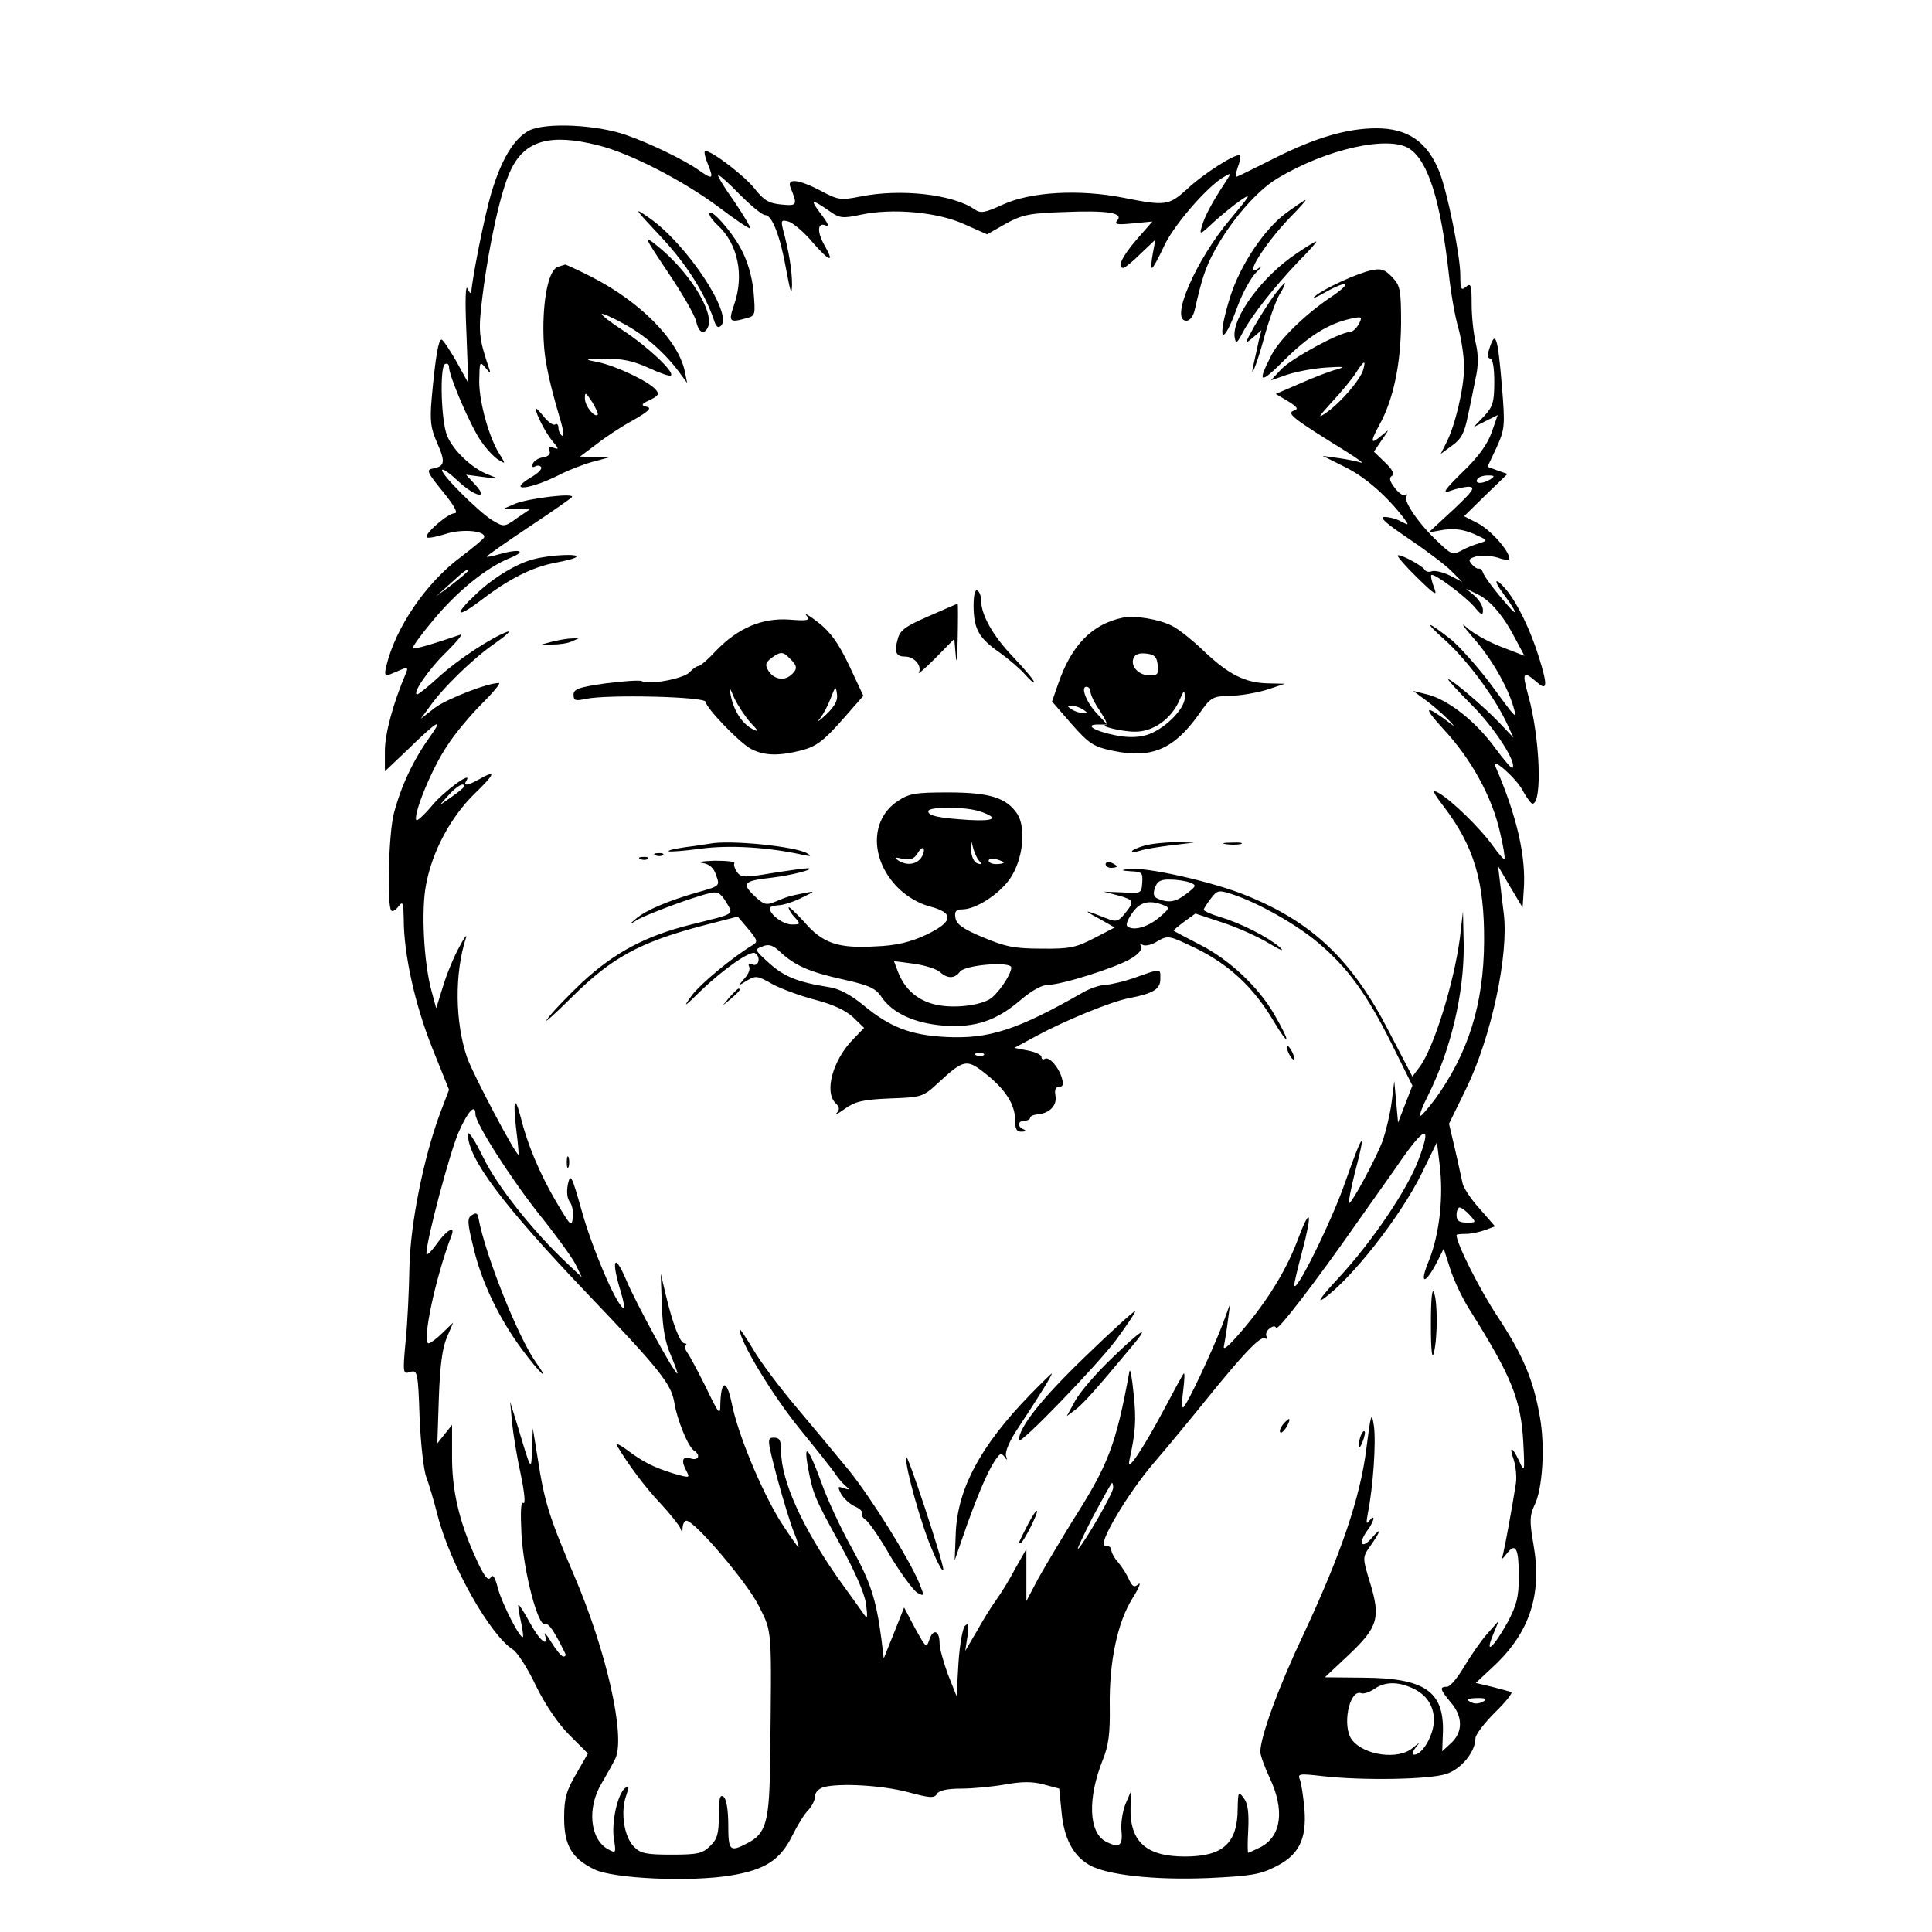 <?xml version="1.0" standalone="no"?>
<!DOCTYPE svg PUBLIC "-//W3C//DTD SVG 20010904//EN"
 "http://www.w3.org/TR/2001/REC-SVG-20010904/DTD/svg10.dtd">
<svg version="1.0" xmlns="http://www.w3.org/2000/svg"
 width="512pt" height="512pt" viewBox="0 0 512 512"
 preserveAspectRatio="xMidYMid meet">
<g transform="translate(0,512) scale(0.1,-0.1)"
fill="#000000" stroke="none">
<path d="M1402 4774 c-40 -21 -74 -77 -101 -169 -17 -58 -49 -218 -52 -259 0
-6 -5 -2 -10 9 -5 13 -7 -30 -3 -115 l5 -135 -32 58 c-18 31 -35 57 -39 57 -8
0 -16 -45 -26 -156 -5 -60 -3 -78 15 -119 22 -50 20 -61 -13 -67 -17 -3 -13
-11 27 -60 30 -37 42 -58 32 -58 -18 0 -82 -56 -74 -64 3 -3 25 1 50 9 42 14
107 9 102 -9 -1 -4 -30 -28 -63 -53 -91 -68 -171 -185 -196 -287 -6 -25 -4
-28 10 -23 9 4 24 10 33 14 13 5 15 3 8 -13 -32 -75 -55 -157 -55 -204 l0 -54
58 55 c84 82 100 90 59 33 -42 -59 -74 -127 -93 -199 -14 -51 -19 -246 -7
-258 3 -4 12 1 19 11 12 15 13 10 14 -34 0 -93 30 -227 75 -340 l45 -112 -24
-63 c-44 -119 -79 -295 -81 -409 -1 -58 -5 -145 -10 -194 -8 -86 -7 -88 12
-82 19 6 21 1 25 -121 3 -71 11 -141 18 -158 6 -16 20 -62 30 -102 34 -131
139 -317 200 -355 11 -7 39 -50 60 -95 25 -51 59 -101 89 -131 l49 -49 -31
-54 c-26 -44 -32 -65 -32 -116 0 -73 20 -108 80 -137 50 -25 257 -34 363 -16
90 15 130 41 162 106 14 28 33 59 43 68 9 10 17 26 17 36 0 10 10 20 23 24 43
11 152 5 222 -13 59 -16 71 -17 78 -5 5 9 27 14 64 14 31 0 83 5 117 11 45 8
72 8 102 0 l41 -11 6 -60 c6 -70 30 -117 73 -142 46 -27 173 -41 317 -35 107
5 136 9 175 29 64 31 85 73 79 153 -3 33 -8 68 -12 78 -7 17 -2 17 61 10 105
-12 284 -9 327 6 40 13 77 59 77 94 0 10 24 41 52 69 29 28 48 53 43 54 -6 2
-29 8 -52 14 l-42 10 48 45 c95 89 128 190 105 321 -11 63 -10 78 2 104 22 42
29 156 15 234 -17 99 -45 165 -113 268 -48 73 -108 192 -108 215 0 2 11 3 24
3 14 0 37 5 51 10 l27 10 -41 47 c-23 25 -43 56 -45 67 -3 12 -11 52 -20 90
l-16 68 45 92 c67 137 114 356 100 466 -3 22 -7 59 -10 83 l-5 42 32 -55 33
-55 3 45 c7 89 -18 197 -75 329 -12 28 56 -32 73 -65 10 -19 22 -34 25 -34 27
0 20 177 -11 287 -17 62 -14 67 23 35 27 -24 29 -10 6 64 -23 75 -58 146 -88
182 -29 34 -35 26 -8 -10 36 -49 43 -67 13 -33 -34 39 -63 77 -67 90 -2 6 -7
9 -11 8 -3 -1 -11 4 -18 12 -10 12 -7 15 14 21 14 3 39 1 56 -4 16 -6 30 -7
30 -3 0 21 -49 76 -83 94 l-37 19 57 56 58 56 -26 9 -27 10 24 51 c22 49 23
57 14 165 -11 131 -17 149 -34 94 -5 -14 -3 -23 3 -23 7 0 11 -25 11 -62 0
-54 -4 -66 -27 -91 l-28 -29 32 16 32 16 -16 -46 c-11 -31 -35 -65 -77 -105
-49 -48 -55 -58 -33 -50 16 6 38 11 50 11 18 -1 10 -12 -42 -61 l-65 -60 40 7
c28 4 52 1 80 -11 38 -17 39 -17 13 -25 -14 -4 -36 -13 -48 -20 -21 -11 -27
-8 -58 22 -51 47 -94 109 -86 122 3 6 3 8 -2 4 -4 -4 -17 4 -28 18 -14 18 -17
28 -8 33 7 5 1 17 -19 36 l-29 28 21 31 c20 29 21 30 2 14 -32 -28 -34 -21 -9
25 37 66 57 160 58 269 0 90 -2 101 -24 124 -19 20 -29 23 -54 18 -40 -9 -125
-48 -150 -69 -11 -9 2 -4 28 11 64 35 71 24 10 -16 -67 -46 -131 -109 -153
-150 -39 -76 -32 -80 32 -16 65 65 118 98 176 111 32 7 33 6 23 -14 -7 -12
-17 -21 -24 -21 -26 0 -153 -69 -181 -98 l-28 -30 43 15 c24 8 71 17 104 19
46 3 52 2 28 -5 -17 -4 -61 -21 -97 -37 l-65 -28 32 -19 c27 -17 29 -21 14
-26 -18 -7 4 -23 143 -109 30 -19 47 -32 37 -28 -10 3 -37 9 -60 12 l-42 6 60
-30 c53 -26 111 -77 156 -136 13 -18 13 -19 -8 -8 -12 7 -32 12 -44 12 -15 0
4 -17 62 -56 46 -31 98 -70 114 -86 l30 -30 -33 17 c-19 9 -40 14 -48 11 -7
-3 -16 -1 -19 5 -8 11 -65 42 -71 37 -2 -2 21 -29 52 -59 48 -47 54 -50 44
-25 -6 16 -9 30 -7 32 6 7 90 -56 114 -84 19 -23 23 -24 23 -9 0 11 -10 27
-22 38 l-23 19 31 -15 c35 -17 70 -59 102 -122 l22 -41 -62 24 c-34 13 -75 36
-92 52 -17 15 -8 2 18 -28 48 -54 91 -129 107 -184 10 -35 9 -34 -65 67 -32
42 -77 92 -99 111 -66 52 -77 53 -19 1 57 -51 127 -144 162 -215 l21 -45 -38
40 c-40 42 -126 115 -135 115 -3 0 25 -31 63 -69 60 -60 120 -153 107 -166 -2
-3 -23 22 -46 53 -50 69 -122 126 -177 141 l-40 10 30 -22 c17 -12 44 -35 61
-52 16 -16 21 -23 10 -14 -71 54 -78 49 -20 -14 74 -80 128 -179 149 -272 9
-37 14 -69 12 -71 -2 -3 -16 14 -32 36 -31 44 -110 121 -143 139 -18 10 -16 3
13 -35 81 -106 109 -199 108 -359 -1 -167 -42 -296 -130 -418 -20 -26 -37 -46
-39 -44 -3 2 6 26 20 53 61 122 96 271 95 399 l-2 90 -8 -70 c-16 -121 -70
-295 -108 -344 l-18 -24 -63 121 c-97 188 -201 287 -375 358 -89 37 -272 78
-315 71 -21 -3 -19 -4 7 -6 29 -1 32 -4 30 -30 -2 -29 -3 -29 -52 -26 l-50 2
38 -10 c43 -12 44 -16 18 -48 -17 -21 -23 -23 -48 -13 -60 24 -66 24 -23 1
l44 -25 -54 -28 c-48 -25 -65 -29 -140 -28 -71 0 -96 5 -155 30 -53 22 -71 35
-73 52 -3 17 2 22 18 22 36 0 98 40 127 82 34 50 43 133 19 171 -29 43 -73 57
-184 57 -87 0 -103 -3 -133 -23 -74 -49 -73 -155 0 -229 24 -24 55 -42 84 -50
67 -17 64 -41 -10 -76 -41 -19 -79 -28 -132 -30 -100 -6 -141 8 -190 65 -23
25 -41 42 -41 38 0 -5 7 -17 17 -27 15 -17 15 -18 -9 -18 -22 0 -58 26 -58 43
0 4 10 7 23 8 12 0 40 9 62 20 35 17 36 18 10 13 -45 -9 -48 -10 -79 -23 -26
-11 -32 -9 -58 16 -33 32 -27 39 47 47 52 6 121 24 95 25 -8 0 -51 -6 -95 -13
-71 -12 -81 -12 -92 3 -6 9 -9 19 -7 23 3 5 -21 7 -53 7 -32 -1 -46 -4 -31 -6
18 -3 30 -13 36 -33 10 -28 10 -28 -50 -45 -74 -21 -137 -47 -163 -70 -19 -16
-19 -17 5 -2 27 15 147 60 191 70 20 5 28 1 43 -23 20 -35 28 -30 -92 -60
-121 -30 -203 -74 -289 -153 -40 -38 -82 -82 -93 -98 -12 -15 19 12 67 60 103
102 177 143 338 186 l100 26 28 -33 c25 -30 26 -34 11 -43 -53 -32 -135 -100
-160 -132 -25 -35 -23 -34 23 11 60 58 132 108 144 100 16 -10 10 -37 -7 -30
-9 3 -12 2 -9 -5 4 -6 -1 -20 -12 -32 -18 -21 -18 -21 6 -6 23 14 28 14 68 -9
24 -13 76 -32 115 -42 46 -12 80 -28 99 -46 l29 -28 -29 -30 c-54 -55 -77
-139 -47 -169 11 -11 12 -17 3 -27 -7 -7 3 -2 21 11 28 20 48 25 120 28 85 3
88 4 128 41 68 63 76 64 124 26 54 -42 80 -83 80 -123 0 -25 4 -33 18 -32 10
0 12 3 5 6 -18 7 -16 23 2 23 8 0 15 4 15 8 0 4 9 8 21 9 31 3 51 24 46 50 -3
15 1 23 10 23 10 0 12 6 7 23 -8 29 -34 58 -45 51 -5 -3 -9 -1 -9 5 0 6 -16
13 -36 17 l-36 7 63 34 c73 39 194 89 242 98 63 12 82 24 82 50 0 30 4 29 -65
5 -30 -11 -66 -19 -80 -20 -14 0 -41 -9 -60 -20 -175 -100 -250 -124 -364
-118 -94 5 -148 26 -219 85 -33 27 -63 43 -90 47 -83 13 -119 28 -158 63 -40
36 -40 37 -18 45 17 7 28 3 48 -16 38 -35 76 -52 167 -72 67 -15 85 -23 100
-46 29 -43 88 -70 165 -76 84 -6 140 13 205 69 27 23 55 39 71 39 36 0 182 46
221 70 20 12 30 25 26 32 -4 7 -3 8 4 4 7 -4 25 0 40 10 28 16 30 15 105 -21
86 -43 149 -102 201 -189 44 -74 48 -62 4 14 -43 75 -121 148 -201 188 -37 19
-67 35 -67 36 0 1 13 12 29 24 l29 21 72 -24 c40 -13 95 -38 123 -55 33 -20
43 -23 27 -9 -32 27 -103 63 -157 79 -24 7 -43 16 -43 19 0 3 9 17 19 30 17
22 20 23 57 11 67 -22 169 -79 228 -129 78 -66 128 -135 194 -267 l55 -111
-19 -49 -19 -49 -5 55 -5 55 -7 -56 c-4 -31 -15 -76 -23 -100 -17 -47 -85
-173 -90 -167 -2 2 5 37 15 78 32 121 23 114 -24 -20 -36 -105 -136 -307 -136
-275 0 6 9 44 20 85 30 113 23 126 -13 29 -32 -84 -89 -173 -162 -254 -25 -28
-35 -34 -31 -20 2 11 7 40 10 65 l6 45 -19 -52 c-27 -71 -98 -223 -106 -223
-3 0 -3 21 1 48 3 26 4 45 1 42 -3 -3 -25 -44 -50 -91 -58 -109 -102 -175 -94
-139 16 73 19 107 11 178 -4 42 -9 68 -11 57 -36 -196 -56 -247 -151 -396 -32
-52 -73 -121 -91 -153 l-31 -59 0 69 0 69 -29 -51 c-15 -29 -38 -66 -51 -84
-13 -18 -36 -55 -52 -84 l-30 -51 6 39 c4 30 3 37 -7 27 -6 -6 -14 -51 -17
-99 l-5 -87 -23 58 c-12 33 -22 69 -22 82 0 34 -17 40 -27 10 -8 -24 -9 -22
-38 30 l-29 55 -27 -68 -27 -67 -6 50 c-14 107 -29 153 -80 245 -29 52 -65
130 -80 173 -33 90 -47 107 -35 39 14 -73 17 -80 84 -202 40 -73 66 -132 70
-160 5 -39 4 -42 -7 -26 -7 10 -37 52 -66 92 -96 137 -152 260 -152 339 0 28
-4 35 -19 35 -19 0 -18 -5 9 -108 16 -59 36 -124 45 -145 8 -20 13 -37 11 -37
-2 0 -23 30 -47 67 -51 82 -114 233 -130 315 -13 63 -28 62 -30 -2 0 -33 -3
-30 -39 45 -22 44 -44 85 -49 91 -5 7 -7 15 -4 18 4 3 2 6 -3 6 -12 0 -32 54
-50 130 l-13 55 3 -85 c2 -60 9 -99 24 -132 11 -27 19 -48 17 -48 -8 0 -109
185 -136 249 -31 73 -40 53 -14 -32 8 -26 11 -45 6 -43 -20 13 -82 159 -109
256 -27 95 -30 102 -37 72 -4 -21 -2 -38 5 -47 6 -7 10 -26 8 -42 -3 -26 -6
-22 -44 42 -44 75 -77 154 -94 224 -16 61 -21 46 -12 -32 5 -37 7 -67 6 -67
-8 0 -119 210 -136 257 -32 93 -34 223 -3 318 3 11 -5 0 -18 -25 -14 -25 -33
-71 -43 -104 l-18 -58 -13 48 c-20 75 -27 212 -14 279 16 87 64 178 128 241
56 54 59 65 13 39 -30 -17 -44 -19 -34 -4 18 29 -59 -27 -92 -67 -21 -25 -40
-42 -41 -37 -7 19 43 139 81 195 20 32 62 82 93 113 30 30 51 55 45 55 -30 0
-138 -42 -170 -66 l-37 -29 22 30 c37 53 117 130 173 169 30 21 46 35 35 32
-40 -14 -129 -72 -180 -118 -29 -27 -56 -48 -59 -48 -16 0 31 68 78 113 28 28
44 48 36 45 -79 -27 -122 -39 -126 -36 -2 3 21 35 52 72 64 78 143 142 205
167 47 19 27 26 -29 10 -17 -5 -32 -8 -32 -6 0 2 48 36 108 76 59 39 112 76
117 81 14 13 -113 -2 -150 -17 l-30 -13 35 -1 34 -1 -34 -23 c-33 -24 -35 -24
-65 -6 -36 22 -141 126 -133 134 3 3 22 -11 42 -30 45 -42 83 -50 45 -9 l-24
26 45 -6 c44 -6 45 -6 12 7 -41 16 -91 63 -107 102 -16 38 -20 181 -6 190 6 3
11 0 11 -8 0 -24 57 -156 84 -195 14 -21 35 -43 46 -50 20 -12 20 -12 6 11
-29 43 -56 140 -56 196 1 53 1 55 17 36 11 -14 14 -15 10 -4 -29 85 -30 101
-18 197 17 136 49 279 74 330 37 80 105 99 232 67 85 -21 226 -94 320 -164 43
-33 81 -58 83 -56 2 2 -17 34 -42 71 -26 36 -45 68 -43 70 2 2 28 -21 57 -51
30 -30 60 -55 68 -55 18 0 40 -56 56 -147 11 -59 14 -68 15 -38 0 38 -8 88
-24 147 -6 24 -4 26 14 21 12 -3 42 -28 66 -57 45 -51 57 -53 30 -6 -20 35
-19 61 2 53 12 -5 8 5 -13 32 -29 39 -24 39 28 3 23 -16 33 -17 79 -7 84 18
204 7 274 -25 l61 -27 49 28 c44 24 63 28 152 31 118 5 161 -2 144 -22 -9 -11
-1 -12 41 -8 l52 5 -42 -48 c-38 -44 -53 -75 -35 -75 4 0 25 17 46 38 l39 37
-7 -37 c-4 -21 -5 -38 -2 -38 3 0 17 26 32 58 25 55 117 161 160 184 19 11 19
11 1 -17 -33 -50 -54 -89 -61 -115 -7 -23 -5 -23 31 11 22 20 54 46 73 59 29
20 24 12 -28 -50 -92 -109 -162 -270 -117 -270 9 0 18 11 22 28 19 83 28 112
53 158 43 79 112 159 166 191 129 78 295 115 350 79 50 -33 83 -138 105 -336
5 -47 16 -110 25 -140 8 -30 15 -76 15 -103 0 -55 -24 -156 -47 -200 l-15 -30
30 22 c24 17 33 33 42 79 7 31 16 77 21 102 7 30 7 61 0 90 -6 25 -11 71 -11
104 0 51 -2 57 -15 46 -13 -11 -15 -7 -15 30 0 53 -35 225 -56 276 -32 79 -84
114 -166 114 -77 0 -160 -24 -268 -78 -52 -26 -98 -49 -102 -50 -5 -2 -3 9 2
24 6 15 8 29 6 32 -8 8 -97 -48 -141 -90 -48 -43 -57 -44 -168 -22 -115 23
-245 16 -319 -18 -48 -22 -59 -24 -75 -13 -57 40 -196 56 -304 34 -51 -10 -58
-9 -103 15 -59 31 -92 35 -81 9 19 -47 18 -49 -24 -45 -33 3 -47 11 -71 42
-28 35 -113 100 -131 100 -4 0 -1 -16 7 -35 16 -40 13 -42 -24 -16 -40 28
-129 71 -192 93 -79 28 -215 34 -258 12z m2211 -633 c-7 -26 -58 -86 -96 -113
-27 -19 -25 -15 14 28 25 27 54 62 63 77 21 32 26 34 19 8z m337 -291 c-20
-13 -43 -13 -35 0 3 6 16 10 28 10 18 0 19 -2 7 -10z m-2710 -243 c0 -2 -19
-18 -42 -36 l-43 -32 39 35 c37 34 46 40 46 33z m-10 -571 c0 -3 -15 -15 -32
-27 l-33 -23 24 27 c22 24 41 35 41 23z m1369 -67 c49 -17 37 -26 -31 -22 -80
5 -108 11 -108 23 0 13 99 13 139 -1z m-6 -128 c10 -11 9 -13 -3 -9 -9 3 -16
18 -17 39 -1 24 0 26 4 9 3 -14 10 -31 16 -39z m-153 4 c-14 -17 -39 -19 -60
-5 -11 8 -8 9 12 4 20 -4 30 -1 40 15 7 12 14 17 16 11 2 -6 -2 -17 -8 -25z
m220 -11 c0 -2 -9 -4 -20 -4 -11 0 -20 4 -20 9 0 5 9 7 20 4 11 -3 20 -7 20
-9z m494 -53 c17 -7 17 -9 -9 -29 -28 -22 -47 -26 -76 -14 -12 5 -14 13 -8 30
6 17 16 22 41 21 18 0 42 -4 52 -8z m-70 -60 c17 -6 15 -10 -14 -34 -30 -25
-69 -35 -83 -21 -4 4 3 20 14 35 20 29 45 35 83 20z m-593 -177 c20 -18 39
-18 53 1 13 18 136 28 136 11 0 -19 -38 -74 -59 -85 -33 -18 -103 -24 -147
-12 -45 12 -77 41 -94 85 l-11 29 53 -7 c29 -4 60 -14 69 -22z m116 -220 c-3
-3 -12 -4 -19 -1 -8 3 -5 6 6 6 11 1 17 -2 13 -5z m-1347 -157 c0 -24 96 -174
172 -269 41 -51 83 -109 93 -128 l17 -35 -37 35 c-92 86 -188 207 -225 284
-22 45 -40 72 -40 60 0 -64 92 -187 318 -424 191 -200 221 -238 229 -287 7
-45 37 -118 52 -127 19 -12 12 -28 -9 -21 -22 7 -26 -6 -10 -35 9 -17 7 -17
-35 -5 -54 17 -80 30 -124 63 -19 14 -31 19 -26 11 29 -49 75 -111 116 -154
25 -27 49 -57 52 -65 4 -12 6 -11 6 3 1 9 5 17 10 17 22 0 162 -165 192 -226
36 -72 34 -54 30 -408 -2 -164 -10 -195 -61 -221 -46 -24 -50 -20 -50 49 0 39
-5 68 -12 74 -10 8 -13 -3 -13 -49 0 -48 -4 -63 -23 -81 -20 -20 -33 -23 -102
-23 -67 0 -83 3 -100 21 -26 26 -36 91 -21 134 9 27 9 30 -3 21 -20 -17 -36
-92 -29 -135 6 -37 5 -38 -15 -27 -49 26 -57 111 -17 176 13 22 29 51 36 65
27 60 -24 286 -110 486 -66 155 -78 193 -96 309 l-13 80 -2 -55 c-2 -61 -2
-60 -38 60 l-20 65 5 -55 c3 -30 13 -92 23 -137 10 -48 13 -80 7 -76 -7 4 -8
-23 -5 -84 6 -100 44 -244 62 -237 10 4 25 -19 54 -78 2 -5 0 -8 -5 -8 -5 0
-19 17 -32 38 -12 20 -20 29 -17 20 11 -37 -14 -16 -40 32 -15 28 -29 49 -30
47 -2 -1 1 -20 6 -42 5 -22 7 -41 6 -43 -7 -7 -54 85 -66 127 -8 32 -14 41
-20 30 -7 -10 -18 5 -40 54 -44 97 -63 180 -62 272 l0 79 -19 -24 -20 -25 4
120 c3 84 9 132 21 160 l17 40 -29 -28 c-15 -15 -32 -27 -36 -27 -19 0 18 175
61 287 10 27 -15 12 -40 -24 -15 -21 -27 -32 -27 -25 0 35 63 272 86 323 25
56 44 75 44 46z m2499 -121 c-29 -78 -123 -217 -211 -312 -43 -46 -60 -69 -41
-56 74 52 203 216 260 331 l41 84 7 -58 c11 -85 0 -185 -28 -255 -27 -65 -11
-67 22 -3 l17 34 17 -53 c9 -29 32 -78 51 -108 112 -178 137 -239 143 -355 4
-77 3 -79 -11 -47 -19 40 -28 42 -14 2 5 -17 8 -45 5 -63 -9 -58 -28 -162 -33
-182 -5 -20 -5 -20 10 -1 23 29 31 12 31 -62 0 -55 -6 -76 -29 -120 -38 -68
-62 -90 -40 -36 l16 39 -31 -35 c-17 -19 -44 -59 -61 -87 -17 -29 -37 -53 -45
-53 -21 0 -19 -7 10 -42 32 -37 32 -78 1 -107 l-24 -22 2 53 c2 106 -49 141
-211 142 l-102 1 64 60 c77 73 84 98 56 190 -20 65 -20 68 -3 93 32 45 35 58
8 27 -28 -33 -38 -15 -11 21 8 10 14 24 15 29 0 6 -5 3 -11 -5 -8 -11 -9 -6
-4 20 14 70 22 188 16 231 -6 40 -8 34 -20 -60 -16 -129 -67 -279 -166 -491
-67 -141 -115 -273 -115 -313 0 -8 11 -39 25 -69 40 -85 31 -154 -24 -183 -17
-8 -31 -15 -33 -15 -2 0 -2 28 0 62 2 45 -1 69 -12 83 -14 19 -15 17 -16 -27
0 -93 -39 -128 -140 -128 -102 0 -146 39 -144 129 l2 46 -15 -35 c-8 -19 -13
-51 -11 -72 4 -40 -6 -47 -42 -28 -45 24 -48 114 -8 215 16 39 20 71 19 142
-2 117 20 223 60 287 17 27 24 44 16 38 -11 -10 -16 -7 -25 12 -6 14 -19 34
-29 46 -10 11 -18 26 -18 33 0 7 -8 11 -16 11 -24 -2 60 140 132 223 32 37 93
111 135 163 101 125 145 171 157 163 6 -3 7 -1 4 4 -4 6 -1 16 7 22 9 7 15 8
18 2 3 -10 102 118 218 284 35 50 89 125 119 169 61 85 74 82 40 -8z m136
-146 c18 -20 17 -20 -8 -20 -20 0 -27 5 -27 20 0 11 4 20 8 20 5 0 17 -9 27
-20z m-945 -723 c0 -14 -75 -144 -93 -162 -5 -5 12 32 38 83 27 50 50 92 52
92 2 0 3 -6 3 -13z m784 -527 c43 -16 66 -47 66 -89 0 -38 -30 -91 -52 -91 -6
0 -5 7 3 18 13 16 13 16 -7 0 -38 -33 -129 -20 -161 21 -27 35 -8 134 24 124
7 -3 23 3 35 11 26 18 56 20 92 6z m197 -39 c-8 -5 -20 -7 -28 -4 -21 8 -15
13 15 13 20 0 23 -3 13 -9z"/>
<path d="M1251 1900 c-13 -7 -13 -19 3 -83 21 -93 69 -192 130 -274 46 -62 77
-91 36 -33 -47 66 -134 284 -152 382 -2 13 -7 15 -17 8z"/>
<path d="M3792 1610 c0 -69 3 -95 8 -75 10 41 10 136 0 160 -5 13 -8 -18 -8
-85z"/>
<path d="M3400 1345 c-7 -9 -10 -18 -7 -21 3 -3 10 4 17 15 13 25 8 27 -10 6z"/>
<path d="M3606 1315 c-3 -9 -6 -22 -5 -28 0 -7 5 -1 10 12 5 13 8 26 5 28 -2
2 -6 -3 -10 -12z"/>
<path d="M3409 4556 c-59 -43 -123 -140 -149 -223 -37 -119 -21 -138 20 -24
13 35 35 75 49 89 14 14 18 20 9 13 -47 -35 10 59 80 132 26 26 44 47 42 47
-3 0 -26 -16 -51 -34z"/>
<path d="M1752 4492 c69 -74 118 -152 142 -226 5 -13 10 -16 17 -9 31 31 -89
213 -187 283 -47 33 -46 31 28 -48z"/>
<path d="M1880 4553 c0 -5 9 -18 21 -29 55 -50 72 -134 44 -213 -15 -44 -12
-47 34 -34 23 6 23 9 18 70 -4 41 -16 81 -33 113 -26 49 -84 113 -84 93z"/>
<path d="M1771 4397 c38 -56 71 -114 74 -129 7 -31 22 -37 32 -13 15 41 -54
149 -136 214 -37 30 -36 27 30 -72z"/>
<path d="M3437 4449 c-91 -60 -173 -171 -165 -223 3 -18 6 -17 22 14 24 45 84
121 148 188 28 28 49 52 46 52 -3 0 -26 -14 -51 -31z"/>
<path d="M1479 4413 c-23 -6 -39 -75 -39 -165 0 -69 10 -122 45 -241 8 -26 10
-45 5 -42 -6 4 -10 13 -10 21 0 8 -4 13 -9 9 -5 -3 -19 7 -30 21 -12 15 -21
24 -21 21 0 -15 26 -64 44 -86 17 -20 18 -23 4 -18 -12 4 -15 2 -12 -8 4 -8
-3 -15 -17 -17 -12 -2 -24 -9 -27 -17 -3 -8 0 -11 6 -7 6 3 13 3 16 -2 3 -5
-8 -16 -25 -26 -71 -42 -2 -34 82 10 19 9 54 23 79 30 l45 12 -39 1 -39 1 44
33 c24 19 68 48 98 64 40 23 49 32 35 35 -16 4 -15 7 8 18 23 11 26 16 16 27
-18 22 -105 63 -152 73 -40 8 -40 8 19 9 45 1 74 -6 114 -24 30 -14 56 -23 59
-20 10 9 -60 75 -125 118 -34 22 -61 43 -58 45 2 2 27 -9 56 -25 55 -29 108
-75 148 -128 l22 -30 -6 30 c-17 83 -118 185 -247 251 -37 19 -69 33 -70 33
-2 -1 -10 -3 -19 -6z m105 -392 c-8 -9 -34 23 -34 43 0 18 2 17 19 -9 10 -16
17 -32 15 -34z"/>
<path d="M3377 4338 c-13 -18 -37 -55 -53 -83 -26 -47 -27 -49 -4 -30 l23 20
-7 -27 c-3 -16 -9 -40 -12 -55 -15 -62 6 -12 26 62 12 44 30 95 40 113 11 17
17 32 15 32 -2 0 -15 -15 -28 -32z"/>
<path d="M1418 3639 c-45 -10 -110 -49 -156 -93 -60 -56 -54 -67 11 -18 77 59
137 89 200 101 27 5 51 11 54 15 9 9 -65 6 -109 -5z"/>
<path d="M2580 3513 c1 -61 14 -84 70 -123 25 -18 55 -44 67 -58 13 -15 23
-23 23 -19 0 5 -25 34 -55 66 -54 56 -85 112 -85 150 0 11 -4 23 -10 26 -6 4
-10 -12 -10 -42z"/>
<path d="M2461 3487 c-62 -27 -76 -37 -82 -61 -10 -35 -4 -46 20 -46 24 0 45
-25 36 -42 -4 -7 16 10 44 38 l50 51 4 -46 c2 -25 4 -4 5 47 1 50 1 92 0 92
-2 0 -36 -15 -77 -33z"/>
<path d="M2137 3489 c11 -13 5 -15 -45 -11 -72 5 -136 -22 -194 -82 -21 -23
-42 -41 -47 -41 -4 0 -15 -7 -24 -17 -17 -17 -109 -34 -126 -23 -6 3 -49 0
-96 -6 -71 -10 -85 -15 -85 -30 0 -16 5 -17 33 -11 56 12 317 6 317 -8 0 -15
92 -111 121 -125 34 -18 74 -19 135 -3 37 10 57 25 104 78 l58 66 -37 79 c-28
59 -49 89 -82 115 -24 19 -39 27 -32 19z m-43 -115 c20 -19 20 -28 1 -44 -18
-15 -45 -10 -59 13 -9 15 -7 21 8 33 25 18 31 18 50 -2z m-106 -168 c23 -24
24 -27 6 -18 -27 14 -49 48 -57 87 -6 28 -5 28 9 -5 9 -19 28 -48 42 -64z
m201 20 c-18 -17 -26 -22 -16 -10 9 11 22 36 29 55 12 31 13 32 16 10 3 -17
-6 -33 -29 -55z"/>
<path d="M2975 3483 c-81 -17 -136 -73 -171 -176 l-16 -46 52 -60 c47 -53 58
-60 111 -71 100 -21 160 4 226 97 32 46 36 48 86 49 29 1 72 9 97 17 l45 15
-43 1 c-62 1 -105 23 -170 84 -31 30 -70 61 -87 69 -34 17 -99 28 -130 21z
m93 -125 c3 -24 0 -28 -21 -28 -29 0 -52 24 -43 46 4 10 15 14 33 12 22 -2 29
-9 31 -30z m-178 -72 c0 -7 11 -30 25 -50 13 -20 21 -36 17 -37 -23 -2 40 -18
75 -18 48 -1 97 33 119 84 12 27 13 28 14 7 0 -32 -57 -87 -102 -100 -24 -7
-52 -7 -85 0 -54 11 -80 28 -43 28 l24 0 -26 28 c-29 30 -45 72 -29 72 6 0 11
-6 11 -14z m-20 -46 c13 -9 13 -10 0 -10 -8 0 -22 5 -30 10 -13 9 -13 10 0 10
8 0 22 -5 30 -10z"/>
<path d="M1465 3420 l-30 -8 30 0 c17 0 39 3 50 8 l20 9 -20 -1 c-11 0 -33 -4
-50 -8z"/>
<path d="M1880 2884 c-8 -1 -37 -6 -63 -9 -27 -4 -47 -8 -45 -11 3 -2 41 1 86
7 76 10 178 4 272 -17 19 -4 21 -3 10 4 -29 19 -209 37 -260 26z"/>
<path d="M3033 2879 c-18 -5 -33 -12 -33 -15 0 -3 10 -2 23 2 12 4 49 10 82
14 l60 7 -50 1 c-27 0 -65 -4 -82 -9z"/>
<path d="M3248 2883 c12 -2 30 -2 40 0 9 3 -1 5 -23 4 -22 0 -30 -2 -17 -4z"/>
<path d="M1738 2853 c7 -3 16 -2 19 1 4 3 -2 6 -13 5 -11 0 -14 -3 -6 -6z"/>
<path d="M1698 2843 c7 -3 16 -2 19 1 4 3 -2 6 -13 5 -11 0 -14 -3 -6 -6z"/>
<path d="M2930 2830 c0 -6 7 -10 15 -10 8 0 15 2 15 4 0 2 -7 6 -15 10 -8 3
-15 1 -15 -4z"/>
<path d="M1934 2478 l-19 -23 23 19 c21 18 27 26 19 26 -2 0 -12 -10 -23 -22z"/>
<path d="M3410 2345 c0 -5 5 -17 10 -25 5 -8 10 -10 10 -5 0 6 -5 17 -10 25
-5 8 -10 11 -10 5z"/>
<path d="M1502 2040 c0 -14 2 -19 5 -12 2 6 2 18 0 25 -3 6 -5 1 -5 -13z"/>
<path d="M2873 1522 c-114 -110 -173 -185 -173 -219 0 -16 204 195 257 265 30
41 53 75 51 77 -2 2 -63 -53 -135 -123z"/>
<path d="M1960 1597 c0 -31 86 -173 158 -262 48 -59 92 -114 97 -123 6 -9 17
-22 25 -29 13 -11 12 -12 -4 -7 -16 6 -17 5 -7 -15 7 -12 23 -27 36 -33 14 -6
22 -14 19 -19 -2 -4 2 -11 9 -16 8 -4 38 -47 66 -96 29 -48 62 -92 72 -98 19
-10 19 -9 5 26 -29 68 -126 223 -185 297 -33 40 -96 116 -140 168 -44 52 -96
121 -115 154 -20 33 -36 57 -36 53z"/>
<path d="M2946 1520 c-40 -38 -83 -88 -96 -111 l-23 -42 24 18 c21 16 58 58
152 171 47 56 20 39 -57 -36z"/>
<path d="M2729 1423 c-130 -134 -190 -246 -196 -362 l-3 -76 33 95 c34 94 60
153 80 178 8 11 12 11 20 0 6 -9 7 -8 3 4 -3 11 10 41 33 75 55 83 92 143 88
143 -1 0 -28 -26 -58 -57z"/>
<path d="M2401 1259 c-2 -29 41 -182 70 -248 15 -36 28 -59 29 -51 0 21 -98
318 -99 299z"/>
<path d="M2725 1082 c-27 -53 -27 -52 -21 -52 7 0 48 81 44 86 -2 2 -12 -13
-23 -34z"/>
</g>
</svg>
